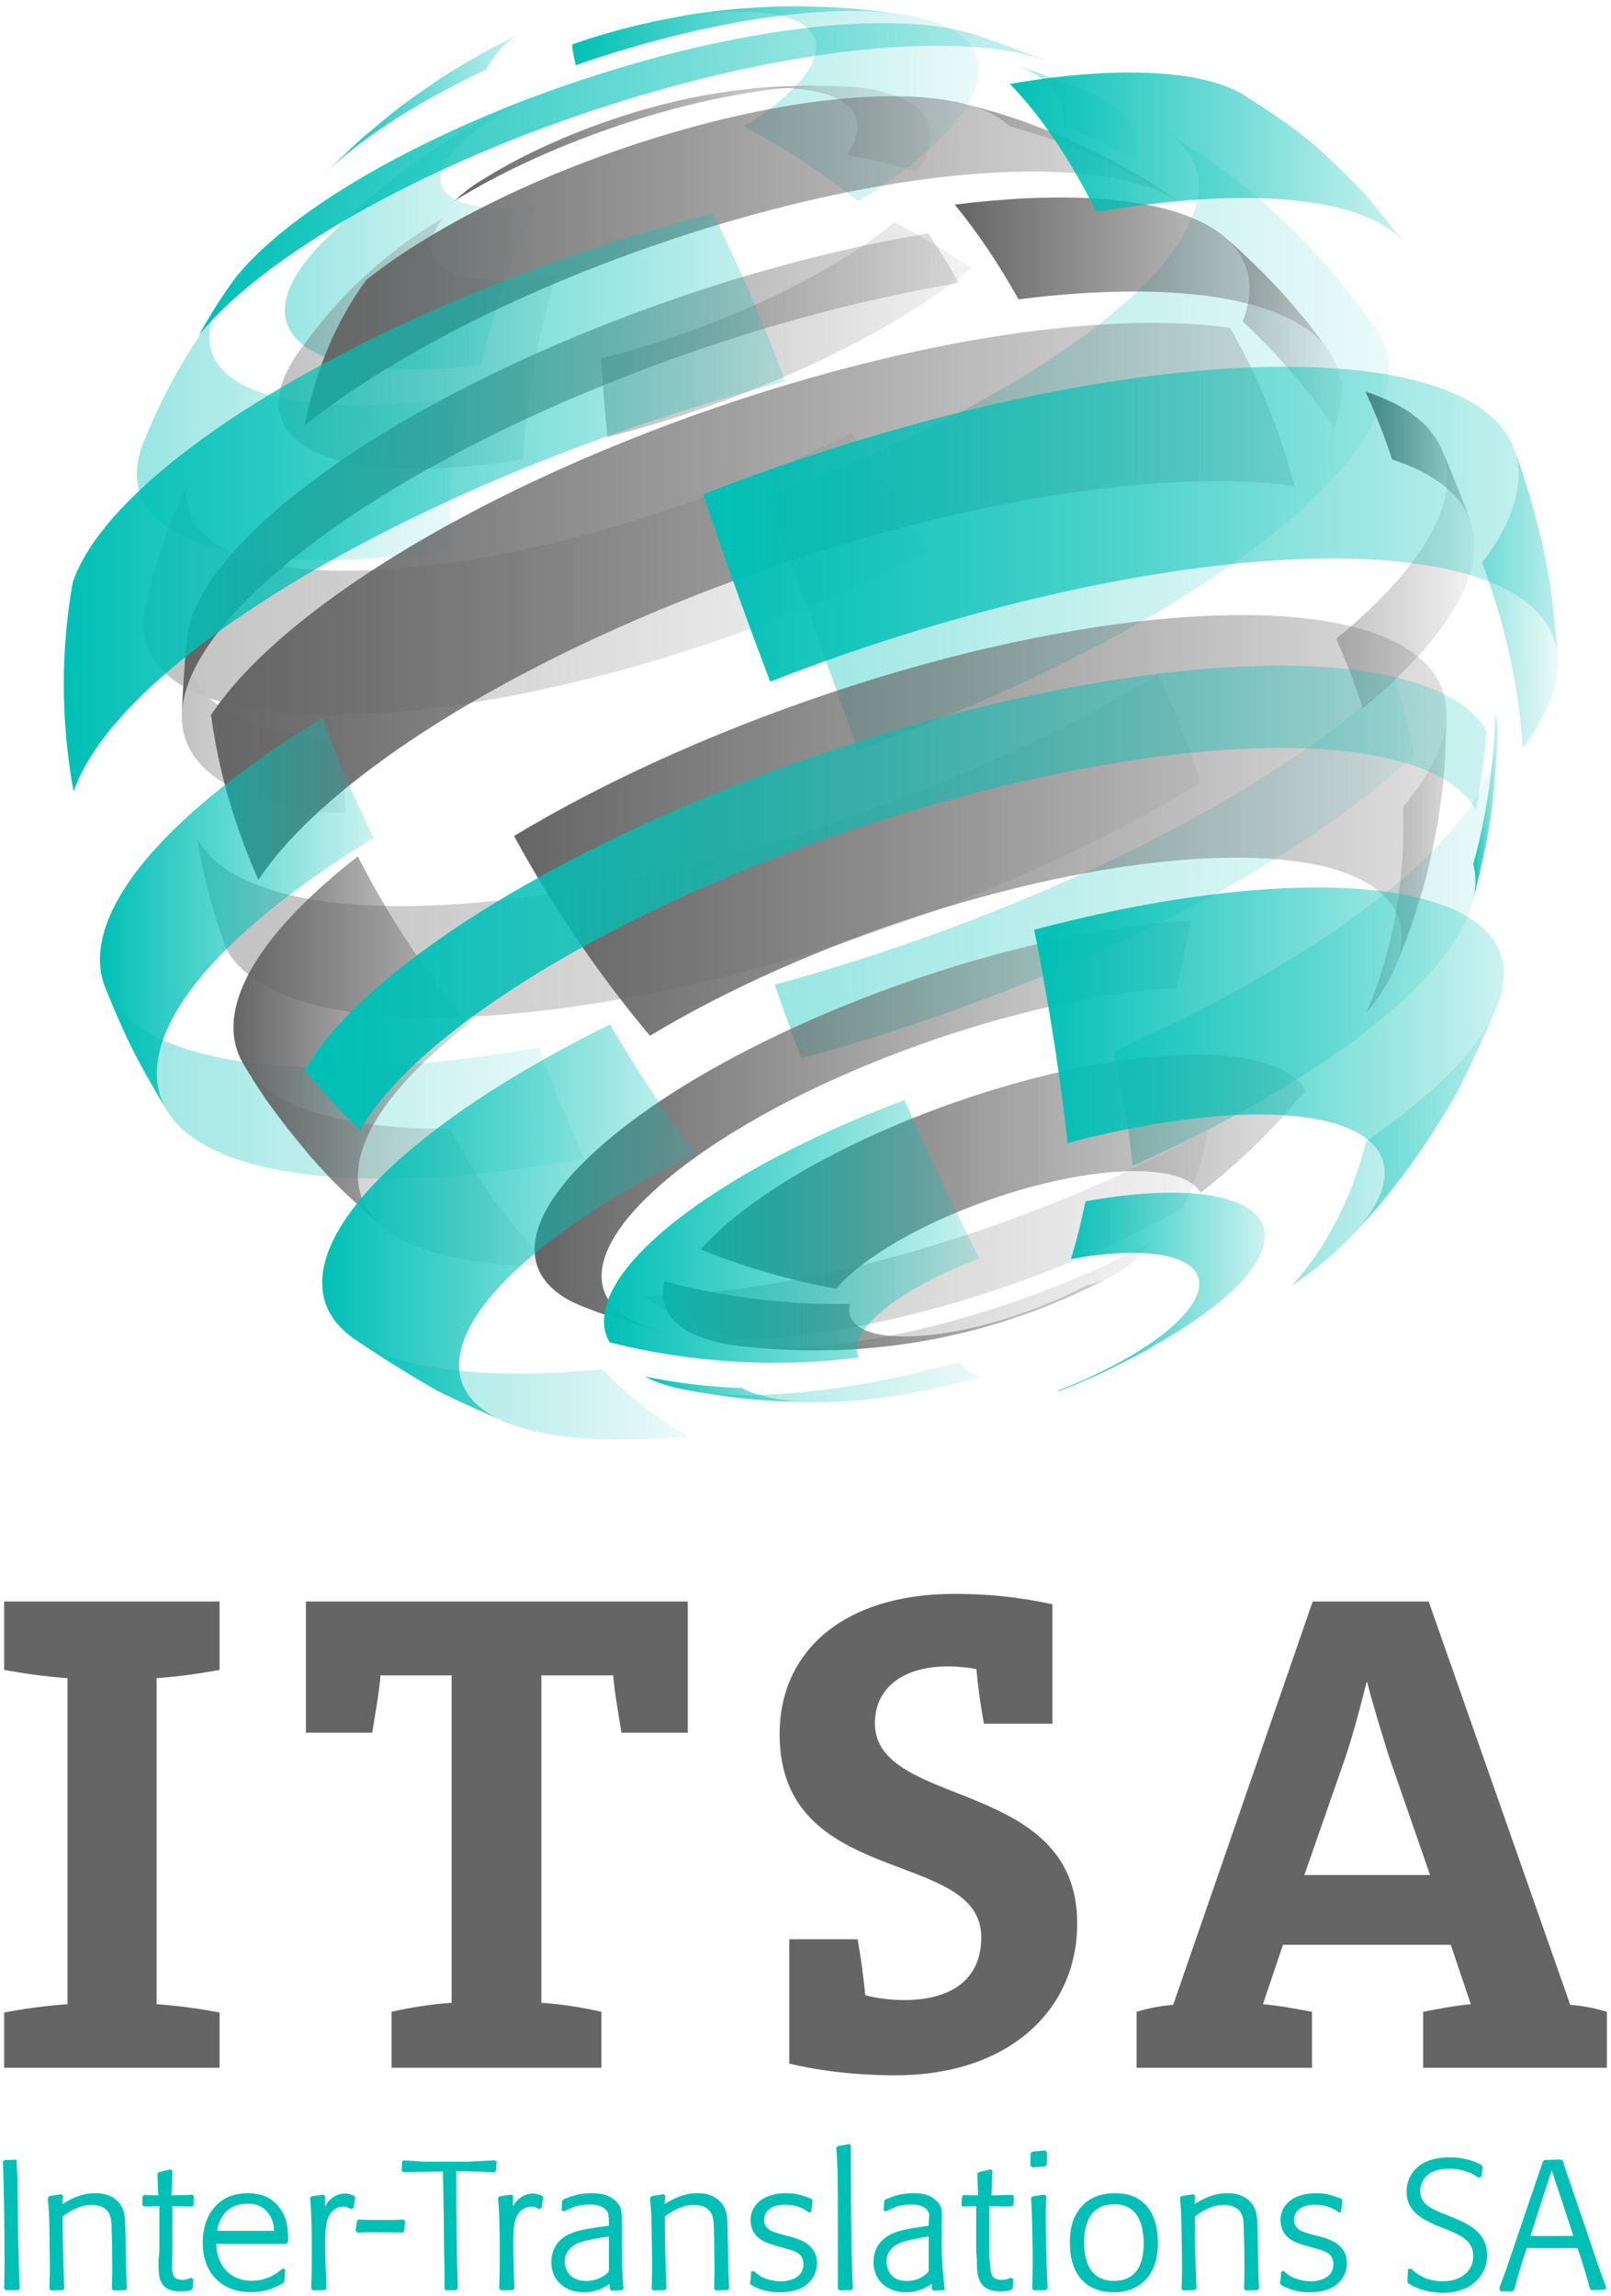 <?xml version="1.0" encoding="utf-8"?>
<!-- Generator: Adobe Illustrator 16.0.3, SVG Export Plug-In . SVG Version: 6.00 Build 0)  -->
<!DOCTYPE svg PUBLIC "-//W3C//DTD SVG 1.1//EN" "http://www.w3.org/Graphics/SVG/1.1/DTD/svg11.dtd">
<svg version="1.1" id="Ebene_1" xmlns="http://www.w3.org/2000/svg" xmlns:xlink="http://www.w3.org/1999/xlink" x="0px" y="0px"
	 width="372.764px" height="531.084px" viewBox="0 0 372.764 531.084" enable-background="new 0 0 372.764 531.084"
	 xml:space="preserve">
<g>
	<path fill="#656565" d="M0.961,478.316v-12.781c4.154-0.807,9.861-1.602,14.653-1.922v-75.42
		c-4.792-0.321-10.499-1.117-14.653-1.918v-15.814h49.848v15.814c-4.152,0.801-9.778,1.597-14.572,1.918v75.42
		c4.794,0.32,10.419,1.115,14.572,1.922v12.781H0.961L0.961,478.316z"/>
	<path fill="#656565" d="M143.802,400.819c-0.795-4.953-1.597-9.268-1.915-13.262h-16.619v75.735
		c4.792,0.319,9.747,1.115,13.898,2.081v12.941H90.596v-12.941c4.149-0.966,9.104-1.762,13.896-2.081v-75.735H88.039
		c-0.318,3.994-1.12,8.309-1.918,13.262h-15.34v-30.358h88.363v30.358H143.802L143.802,400.819z"/>
	<path fill="#656565" d="M207.235,480.067c-8.787,0-17.256-0.957-24.612-2.714v-28.763h15.825c0.792,4.634,1.435,9.269,1.755,12.945
		c2.397,0.637,5.591,1.117,9.107,1.117c10.227,0,17.737-4.312,17.737-14.542c0-20.771-46.656-11.021-46.656-46.977
		c0-19.178,14.859-32.435,40.421-32.435c8.148,0,15.183,0.795,22.69,2.396v27.638h-15.819c-0.796-4.149-1.438-8.942-1.755-12.617
		c-1.441-0.317-4.155-0.64-6.554-0.64c-11.185,0-16.936,5.596-16.936,13.103c0,19.974,46.813,12.466,46.813,46.336
		C249.254,465.211,233.12,480.067,207.235,480.067z"/>
	<path fill="#656565" d="M329.297,478.316v-12.941c3.36-0.646,7.354-1.44,11.024-1.762l-4.632-13.743h-38.826l-4.63,13.743
		c3.674,0.32,7.988,1.115,11.341,1.762v12.941h-40.585v-12.941c2.56-0.803,5.755-1.44,8.471-1.598l32.28-93.316h26.842
		l32.753,93.316c2.715,0.156,5.913,0.795,8.468,1.598v12.941H329.297z M321.309,406.092c-1.754-5.752-3.509-11.188-4.945-16.938
		H316.2c-1.438,5.751-2.875,11.188-4.797,17.095l-9.587,27.487H330.9L321.309,406.092z"/>
</g>
<g opacity="0.4">
	
		<linearGradient id="SVGID_1_" gradientUnits="userSpaceOnUse" x1="68.23" y1="297.113" x2="-9.265" y2="297.113" gradientTransform="matrix(1 0 0 -1 91.04 618.424)">
		<stop  offset="0" style="stop-color:#00C0B6;stop-opacity:0.2"/>
		<stop  offset="1" style="stop-color:#00C0B6"/>
	</linearGradient>
	<path fill="url(#SVGID_1_)" d="M101.239,321.744c5.045,2.44,11.828,5.594,17.008,7.733c9.313,3.48,23.557,4.449,41.023,2.72
		c-6.863-3.781-13.573-8.97-19.973-15.474c-26.725,2.646-47.267,0.115-57.522-7.137C87.482,313.439,95.151,318.527,101.239,321.744"
		/>
	
		<linearGradient id="SVGID_2_" gradientUnits="userSpaceOnUse" x1="44.225" y1="368.039" x2="-66.816" y2="368.039" gradientTransform="matrix(1 0 0 -1 91.04 618.424)">
		<stop  offset="0" style="stop-color:#00C0B6;stop-opacity:0.2"/>
		<stop  offset="1" style="stop-color:#00C0B6"/>
	</linearGradient>
	<path fill="url(#SVGID_2_)" d="M38.966,257.453c9.963,15.312,46.854,19.407,96.3,10.678c-3.723-7.918-7.263-16.543-10.563-25.828
		c-54.061,9.545-93.5,4.15-100.479-14.185C29.72,241.033,31.996,246.377,38.966,257.453"/>
	
		<linearGradient id="SVGID_3_" gradientUnits="userSpaceOnUse" x1="255.514" y1="398.63" x2="166.706" y2="398.63" gradientTransform="matrix(1 0 0 -1 91.04 618.424)">
		<stop  offset="0" style="stop-color:#00C0B6;stop-opacity:0.2"/>
		<stop  offset="1" style="stop-color:#00C0B6"/>
	</linearGradient>
	<path fill="url(#SVGID_3_)" d="M262.066,269.649c41.763-18.571,72.909-41.683,78.458-60.224c1.034-4.215,2.496-9.818,3.335-14.075
		c2.352-15.778,2.442-16.395,2.696-25.411c-0.027,1.074-0.147,2.183-0.362,3.324c-3.996,21.152-39.783,48.299-88.446,69.939
		C259.855,252.9,261.293,261.758,262.066,269.649"/>
	
		<linearGradient id="SVGID_4_" gradientUnits="userSpaceOnUse" x1="135.442" y1="594.434" x2="52.247" y2="594.434" gradientTransform="matrix(1 0 0 -1 91.04 618.424)">
		<stop  offset="0" style="stop-color:#00C0B6;stop-opacity:0.2"/>
		<stop  offset="1" style="stop-color:#00C0B6"/>
	</linearGradient>
	<path fill="url(#SVGID_4_)" d="M198.629,46.53c15.612-9.575,26.043-19.703,27.643-28.166c1.521-8.056-5.231-13.167-17.53-15.025
		l-6.725-0.901c-9.988-0.873-10.586-0.925-17.093-0.985c-8.419,0.142-8.58,0.144-13.251,0.512c-7.18,0.706-7.18,0.706-10.882,1.262
		c-6.219,1.041-6.219,1.041-9.433,1.726c-2.428,0.557-5.658,1.334-8.07,1.954c27.094-7.311,47.41-4.963,45.47,5.309
		c-0.969,5.115-7.271,11.236-16.708,17.023C180.96,33.83,189.883,39.659,198.629,46.53"/>
	
		<linearGradient id="SVGID_5_" gradientUnits="userSpaceOnUse" x1="14.869" y1="517.131" x2="-59.375" y2="517.131" gradientTransform="matrix(1 0 0 -1 91.04 618.424)">
		<stop  offset="0" style="stop-color:#00C0B6;stop-opacity:0.2"/>
		<stop  offset="1" style="stop-color:#00C0B6"/>
	</linearGradient>
	<path fill="url(#SVGID_5_)" d="M32.794,103.415c-0.355,1.032-0.63,2.051-0.818,3.051c-3.733,19.762,26.656,27.373,72.257,20.714
		c-0.157-12.206,0.406-24.066,1.678-35.315c-36.105,5.272-60.169-0.754-57.213-16.4c0.149-0.793,0.366-1.599,0.646-2.416
		C42.531,82.453,36.972,92.651,32.794,103.415"/>
	
		<linearGradient id="SVGID_6_" gradientUnits="userSpaceOnUse" x1="135.91" y1="298.682" x2="68.043" y2="298.682" gradientTransform="matrix(1 0 0 -1 91.04 618.424)">
		<stop  offset="0" style="stop-color:#00C0B6;stop-opacity:0.2"/>
		<stop  offset="1" style="stop-color:#00C0B6"/>
	</linearGradient>
	<path fill="url(#SVGID_6_)" d="M170.817,323.363c9.992,0.873,10.59,0.926,17.095,0.987l3.601-0.03
		c9.855-0.203,22.027-2.08,35.438-5.752c-1.59-0.529-3.33-1.685-5.194-3.433c-25.933,7.101-48.335,9.084-62.673,6.465
		C162.599,322.158,167.277,322.996,170.817,323.363"/>
	
		<linearGradient id="SVGID_7_" gradientUnits="userSpaceOnUse" x1="172.088" y1="592.953" x2="141.142" y2="592.953" gradientTransform="matrix(1 0 0 -1 91.04 618.424)">
		<stop  offset="0" style="stop-color:#00C0B6;stop-opacity:0.2"/>
		<stop  offset="1" style="stop-color:#00C0B6"/>
	</linearGradient>
	<path fill="url(#SVGID_7_)" d="M263,36.864c0.915-6.987-3.064-12.208-10.841-15.542c-5.919-2.366-13.909-5.277-19.976-7.244
		c9.568,2.729,14.688,7.83,13.735,15.12C251.766,31.439,257.47,33.999,263,36.864"/>
	
		<linearGradient id="SVGID_8_" gradientUnits="userSpaceOnUse" x1="236.117" y1="417.648" x2="88.219" y2="417.648" gradientTransform="matrix(1 0 0 -1 91.04 618.424)">
		<stop  offset="0" style="stop-color:#00C0B6;stop-opacity:0.2"/>
		<stop  offset="1" style="stop-color:#00C0B6"/>
	</linearGradient>
	<path fill="url(#SVGID_8_)" d="M185.398,244.852c60.342-16.515,114.842-44.33,141.76-70.219c-1.091-5.904-2.552-11.89-4.4-17.934
		c-27.244,26.205-82.417,54.36-143.497,71.079C181.313,233.719,183.363,239.416,185.398,244.852"/>
	
		<linearGradient id="SVGID_9_" gradientUnits="userSpaceOnUse" x1="33.66" y1="564.849" x2="-25.106" y2="564.849" gradientTransform="matrix(1 0 0 -1 91.04 618.424)">
		<stop  offset="0" style="stop-color:#00C0B6;stop-opacity:0.2"/>
		<stop  offset="1" style="stop-color:#00C0B6"/>
	</linearGradient>
	<path fill="url(#SVGID_9_)" d="M120.914,22.93c-1.777,0.868-4.146,2.03-5.906,2.935c-5.648,3.07-5.869,3.188-8.867,5.01
		c-6.275,3.974-6.651,4.212-10.178,6.74c-7.045,5.308-7.78,5.862-12.22,9.74c-2.909,2.708-6.771,6.342-9.563,9.169
		c-4.452,4.596-7.265,9.053-8.033,13.125c-2.439,12.908,16.365,18.252,45.192,14.775c3.076-13.635,7.356-26.1,12.786-36.846
		c-14.088,1.699-23.277-0.913-22.086-7.221c1.063-5.626,10.111-12.758,22.661-18.667C123.362,21.951,122.1,22.366,120.914,22.93"/>
	
		<linearGradient id="SVGID_10_" gradientUnits="userSpaceOnUse" x1="255.383" y1="353.341" x2="207.831" y2="353.341" gradientTransform="matrix(1 0 0 -1 91.04 618.424)">
		<stop  offset="0" style="stop-color:#00C0B6;stop-opacity:0.2"/>
		<stop  offset="1" style="stop-color:#00C0B6"/>
	</linearGradient>
	<path fill="url(#SVGID_10_)" d="M298.872,297.44c5.178-3.553,9.585-7.139,13.035-10.646c1.948-2.116,4.595-4.894,6.477-7.063
		c5.647-7.01,12.055-14.954,18.533-26.576c3.063-6.025,6.879-14.199,9.508-20.427c-3.88,9.708-14.738,20.595-30.307,31.275
		C312.752,277.269,306.913,288.612,298.872,297.44"/>
	
		<linearGradient id="SVGID_11_" gradientUnits="userSpaceOnUse" x1="269.444" y1="480.101" x2="251.912" y2="480.101" gradientTransform="matrix(1 0 0 -1 91.04 618.424)">
		<stop  offset="0" style="stop-color:#00C0B6;stop-opacity:0.2"/>
		<stop  offset="1" style="stop-color:#00C0B6"/>
	</linearGradient>
	<path fill="url(#SVGID_11_)" d="M352.337,172.991c4.161-5.49,6.832-10.799,7.771-15.783c0.312-1.634,0.427-3.201,0.357-4.698
		c-0.425-4.848-0.926-11.323-1.598-16.144c-3.137-16.264-3.324-17.237-6.606-27.18l-1.984-5.529c1.162,3.04,1.428,6.436,0.72,10.176
		c-0.976,5.158-3.738,10.652-8.044,16.335c0.615,1.639,1.204,3.289,1.766,4.951C349.049,147.925,351.542,160.632,352.337,172.991"/>
	
		<linearGradient id="SVGID_12_" gradientUnits="userSpaceOnUse" x1="230.296" y1="516.803" x2="86.169" y2="516.803" gradientTransform="matrix(1 0 0 -1 91.04 618.424)">
		<stop  offset="0" style="stop-color:#00C0B6;stop-opacity:0.2"/>
		<stop  offset="1" style="stop-color:#00C0B6"/>
	</linearGradient>
	<path fill="url(#SVGID_12_)" d="M198.452,173.458c65.46-23.24,117.591-58.182,122.509-84.221c0.98-5.188,0.024-9.684-2.638-13.465
		c-3.762-4.986-8.896-11.551-12.976-16.276c-14.273-14.484-18.283-17.999-36.655-29.711c6.615,3.827,9.696,9.326,8.36,16.397
		c-4.009,21.221-46.495,49.699-99.843,68.639C184.11,133.313,191.33,153.227,198.452,173.458"/>
</g>
<g opacity="0.4">
	
		<linearGradient id="SVGID_13_" gradientUnits="userSpaceOnUse" x1="123.528" y1="485.668" x2="-57.928" y2="485.668" gradientTransform="matrix(1 0 0 -1 91.04 618.424)">
		<stop  offset="0" style="stop-color:#656565;stop-opacity:0.2"/>
		<stop  offset="1" style="stop-color:#656565"/>
	</linearGradient>
	<path fill="url(#SVGID_13_)" d="M33.283,142.015C31.159,157.42,49,166.768,84.207,165.174
		c39.671-1.796,90.511-16.993,130.362-37.428c-5.625-9.697-11.551-18.951-17.645-27.581
		c-33.769,17.314-76.846,30.192-110.461,31.714c-29.832,1.351-44.948-6.572-43.148-19.624
		C38.768,121.725,35.387,131.709,33.283,142.015"/>
	
		<linearGradient id="SVGID_14_" gradientUnits="userSpaceOnUse" x1="186.89" y1="422.731" x2="-45.394" y2="422.73" gradientTransform="matrix(1 0 0 -1 91.04 618.424)">
		<stop  offset="0" style="stop-color:#656565;stop-opacity:0.2"/>
		<stop  offset="1" style="stop-color:#656565"/>
	</linearGradient>
	<path fill="url(#SVGID_14_)" d="M52.401,219.562c5.991,10.953,25.211,17.017,56.286,15.61
		c52.411-2.374,121.901-25.242,169.244-54.152c-0.313-0.924-0.628-1.848-0.953-2.776c-2.627-7.519-5.633-14.946-8.971-22.229
		c-46.675,28.504-115.19,51.053-166.864,53.392c-30.639,1.387-49.587-4.592-55.496-15.392c1.22,7.646,3.125,15.262,5.752,22.78
		C51.724,217.723,52.058,218.645,52.401,219.562"/>
	
		<linearGradient id="SVGID_15_" gradientUnits="userSpaceOnUse" x1="219.36" y1="541.582" x2="192.318" y2="541.582" gradientTransform="matrix(1 0 0 -1 91.04 618.424)">
		<stop  offset="0" style="stop-color:#656565;stop-opacity:0.2"/>
		<stop  offset="1" style="stop-color:#656565"/>
	</linearGradient>
	<path fill="url(#SVGID_15_)" d="M308.681,98.861c2.689-6.923,2.203-12.979-1.305-17.879l-5.02-6.617
		c-9.569-10.988-10.141-11.646-16.878-17.698l-2.12-1.841c5.783,4.915,7.271,11.601,4.188,19.534
		C295.439,81.737,302.549,89.936,308.681,98.861"/>
	
		<linearGradient id="SVGID_16_" gradientUnits="userSpaceOnUse" x1="188.497" y1="332.877" x2="57.653" y2="332.877" gradientTransform="matrix(1 0 0 -1 91.04 618.424)">
		<stop  offset="0" style="stop-color:#656565;stop-opacity:0.2"/>
		<stop  offset="1" style="stop-color:#656565"/>
	</linearGradient>
	<path fill="url(#SVGID_16_)" d="M170.465,309.809c1.442-0.012,2.933-0.051,4.469-0.118c30.314-1.373,69.962-13.937,98.709-30.244
		c2.74-5.111,4.719-11.209,5.896-18.158c-36.456,20.678-86.729,36.611-125.178,38.352c-1.949,0.091-3.838,0.14-5.666,0.152
		C155.669,304.344,162.979,307.707,170.465,309.809"/>
	
		<linearGradient id="SVGID_17_" gradientUnits="userSpaceOnUse" x1="36.33" y1="348.957" x2="-34.739" y2="348.957" gradientTransform="matrix(1 0 0 -1 91.04 618.424)">
		<stop  offset="0" style="stop-color:#656565;stop-opacity:0.2"/>
		<stop  offset="1" style="stop-color:#656565"/>
	</linearGradient>
	<path fill="url(#SVGID_17_)" d="M57.127,247.463c8.35,12.559,8.675,13.051,14.538,19.863c10.07,10.692,10.462,11.11,17.099,16.647
		c6.976,5.758,20.001,9.006,38.607,8.867c-8.702-8.541-16.574-19.184-23.227-31.736c-25.869,0.193-42.147-5.434-47.843-15.014
		L57.127,247.463"/>
	
		<linearGradient id="SVGID_18_" gradientUnits="userSpaceOnUse" x1="133.758" y1="542.172" x2="48.066" y2="542.172" gradientTransform="matrix(1 0 0 -1 91.04 618.424)">
		<stop  offset="0" style="stop-color:#656565;stop-opacity:0.2"/>
		<stop  offset="1" style="stop-color:#656565"/>
	</linearGradient>
	<path fill="url(#SVGID_18_)" d="M140.586,101.08c31.539-8.021,64.444-22.823,84.213-39.068
		c-5.813-3.924-11.771-7.466-17.823-10.587c-15.937,13.091-42.451,25.022-67.868,31.485
		C139.418,88.693,139.914,94.77,140.586,101.08"/>
	
		<linearGradient id="SVGID_19_" gradientUnits="userSpaceOnUse" x1="66.135" y1="312.84" x2="43.894" y2="312.84" gradientTransform="matrix(1 0 0 -1 91.04 618.424)">
		<stop  offset="0" style="stop-color:#656565;stop-opacity:0.2"/>
		<stop  offset="1" style="stop-color:#656565"/>
	</linearGradient>
	<path fill="url(#SVGID_19_)" d="M138.667,303.67c4.504,1.465,10.538,3.342,15.114,4.562c1.075,0.256,2.206,0.479,3.395,0.676
		c-4.402-1.097-8.729-2.506-12.96-4.222c-3.542-0.577-6.64-1.395-9.281-2.424L138.667,303.67"/>
	
		<linearGradient id="SVGID_20_" gradientUnits="userSpaceOnUse" x1="250.108" y1="484.897" x2="218.14" y2="484.897" gradientTransform="matrix(1 0 0 -1 91.04 618.424)">
		<stop  offset="0" style="stop-color:#656565;stop-opacity:0.2"/>
		<stop  offset="1" style="stop-color:#656565"/>
	</linearGradient>
	<path fill="url(#SVGID_20_)" d="M314.378,160.984c0.325,0.929,0.644,1.855,0.946,2.779c20.581-16.909,28.552-31.851,25.013-42.755
		l-1.055-3.131c-1.737-4.397-4.014-10.283-5.981-14.582c5.214,10.986-2.392,26.634-24.119,44.486
		C311.082,152.115,312.819,156.518,314.378,160.984"/>
	
		<linearGradient id="SVGID_21_" gradientUnits="userSpaceOnUse" x1="-11.027" y1="450.632" x2="-48.964" y2="450.632" gradientTransform="matrix(1 0 0 -1 91.04 618.424)">
		<stop  offset="0" style="stop-color:#656565;stop-opacity:0.2"/>
		<stop  offset="1" style="stop-color:#656565"/>
	</linearGradient>
	<path fill="url(#SVGID_21_)" d="M42.079,165.286l-0.002,0.461c-0.026,12.498,13.066,20.818,37.937,22.436
		c-0.479-5.672-0.703-11.357-0.68-17.03c-25.255-1.643-37.788-10.526-36.056-23.749C42.795,152.758,42.165,159.909,42.079,165.286"
		/>
	
		<linearGradient id="SVGID_22_" gradientUnits="userSpaceOnUse" x1="175.001" y1="318.453" x2="81.059" y2="318.453" gradientTransform="matrix(1 0 0 -1 91.04 618.424)">
		<stop  offset="0" style="stop-color:#656565;stop-opacity:0.2"/>
		<stop  offset="1" style="stop-color:#656565"/>
	</linearGradient>
	<path fill="url(#SVGID_22_)" d="M195.065,312.244c7.683-0.498,7.683-0.498,11.716-1.002c6.312-0.9,6.312-0.9,9.505-1.521
		c5.479-1.146,5.479-1.146,8.181-1.834c4.923-1.323,4.923-1.323,7.427-2.104c2.366-0.771,4.709-1.615,7.069-2.402
		c4.224-1.617,4.224-1.617,7.036-2.799c4.761-2.115,4.945-2.199,7.311-3.371c1.291-0.662,3.021-1.533,4.303-2.217
		c3.252-1.758,6.066-4.26,8.43-7.441c-24.492,13.133-56.795,23.051-81.771,24.185c-4.541,0.203-8.602,0.106-12.171-0.261
		C177.804,311.969,186.427,312.707,195.065,312.244"/>
	<g>
		
			<linearGradient id="SVGID_23_" gradientUnits="userSpaceOnUse" x1="24.098" y1="577.802" x2="20.21" y2="577.802" gradientTransform="matrix(1 0 0 -1 91.04 618.424)">
			<stop  offset="0" style="stop-color:#656565;stop-opacity:0.2"/>
			<stop  offset="1" style="stop-color:#656565"/>
		</linearGradient>
		<path fill="url(#SVGID_23_)" d="M111.251,41.789c0.363-0.227,0.73-0.449,1.103-0.664c0.906-0.563,1.836-1.118,2.786-1.668
			L111.251,41.789"/>
		
			<linearGradient id="SVGID_24_" gradientUnits="userSpaceOnUse" x1="124.268" y1="588.634" x2="75.444" y2="588.634" gradientTransform="matrix(1 0 0 -1 91.04 618.424)">
			<stop  offset="0" style="stop-color:#656565;stop-opacity:0.2"/>
			<stop  offset="1" style="stop-color:#656565"/>
		</linearGradient>
		<path fill="url(#SVGID_24_)" d="M212.198,39.706c7.834-11.469,0.678-19.437-19.296-19.814c-3.357-0.023-7.836-0.037-11.192,0.07
			c-7.683,0.5-7.683,0.5-11.713,1.001l-3.512,0.487c3.467-0.527,6.83-0.874,10.021-1.018c18.923-0.857,26.146,5.657,19.479,15.416
			C201.445,36.845,206.857,38.136,212.198,39.706"/>
	</g>
	
		<linearGradient id="SVGID_25_" gradientUnits="userSpaceOnUse" x1="37.691" y1="538.977" x2="-26.54" y2="538.977" gradientTransform="matrix(1 0 0 -1 91.04 618.424)">
		<stop  offset="0" style="stop-color:#656565;stop-opacity:0.2"/>
		<stop  offset="1" style="stop-color:#656565"/>
	</linearGradient>
	<path fill="url(#SVGID_25_)" d="M71.687,77.909L69.2,81.3c-12.295,17.054-0.126,28.522,32.594,27.041
		c6.077-0.274,12.514-0.981,19.157-2.063c1.173-15.682,3.775-30.149,7.781-42.571c-3.41,0.555-6.712,0.917-9.83,1.058
		c-17.086,0.773-23.251-5.333-16.38-14.34C90.273,57.661,79.897,66.999,71.687,77.909"/>
	
		<linearGradient id="SVGID_26_" gradientUnits="userSpaceOnUse" x1="185.126" y1="581.858" x2="131.314" y2="581.858" gradientTransform="matrix(1 0 0 -1 91.04 618.424)">
		<stop  offset="0" style="stop-color:#656565;stop-opacity:0.2"/>
		<stop  offset="1" style="stop-color:#656565"/>
	</linearGradient>
	<path fill="url(#SVGID_26_)" d="M276.167,49.313c-0.726-0.707-1.534-1.381-2.428-2.019l-7.903-5.289
		c-11.676-6.703-12.896-7.404-22.214-11.349c-11.814-4.363-12.779-4.719-21.267-6.837c5.043,1.19,8.81,3.027,11.237,5.404
		C248.979,33.33,263.4,40.123,276.167,49.313"/>
	
		<linearGradient id="SVGID_27_" gradientUnits="userSpaceOnUse" x1="243.66" y1="418.904" x2="225.211" y2="418.904" gradientTransform="matrix(1 0 0 -1 91.04 618.424)">
		<stop  offset="0" style="stop-color:#656565;stop-opacity:0.2"/>
		<stop  offset="1" style="stop-color:#656565"/>
	</linearGradient>
	<path fill="url(#SVGID_27_)" d="M316.252,234.154c2.838-3.384,4.915-6.607,6.252-9.634c1.208-3.068,2.924-7.121,4.016-10.233
		c4.125-13.384,4.463-14.476,6.118-23.712c1.887-14.406,1.999-15.27,2.063-24.358l-0.005-1.329
		c0.054,6.293-3.229,13.651-10.018,21.751C325.253,203.647,322.297,219.751,316.252,234.154"/>
</g>
<g>
	
		<linearGradient id="SVGID_28_" gradientUnits="userSpaceOnUse" x1="216.336" y1="555.092" x2="129.866" y2="555.092" gradientTransform="matrix(1 0 0 -1 91.04 618.424)">
		<stop  offset="0" style="stop-color:#656565;stop-opacity:0.2"/>
		<stop  offset="1" style="stop-color:#656565"/>
	</linearGradient>
	<path fill="url(#SVGID_28_)" d="M235.653,69.243c-4.601-8.302-9.556-15.628-14.746-21.911c5.797-0.726,11.443-1.223,16.88-1.469
		c22.429-1.016,37.84,2.389,45.572,8.962l2.12,1.841c10.486,10.038,11.116,10.638,16.878,17.698l5.02,6.617
		c-6.79-9.481-24.903-14.631-53.225-13.349C248.194,67.903,242.008,68.448,235.653,69.243"/>
	
		<linearGradient id="SVGID_29_" gradientUnits="userSpaceOnUse" x1="211.027" y1="347.4" x2="71.088" y2="347.4" gradientTransform="matrix(1 0 0 -1 91.04 618.424)">
		<stop  offset="0" style="stop-color:#656565;stop-opacity:0.2"/>
		<stop  offset="1" style="stop-color:#656565"/>
	</linearGradient>
	<path fill="url(#SVGID_29_)" d="M277.82,275.903c-1.948-3.465-8.075-5.379-17.952-4.934c-19.965,0.904-47.688,11.119-61.923,22.814
		c-1.811,1.486-3.313,2.924-4.52,4.301c-10.609-1.881-21.108-4.941-31.297-9.057c2-2.281,4.495-4.666,7.494-7.131
		c23.603-19.394,69.574-36.329,102.677-37.829c16.376-0.742,26.536,2.434,29.769,8.178
		C294.978,260.904,286.862,268.858,277.82,275.903"/>
	
		<linearGradient id="SVGID_30_" gradientUnits="userSpaceOnUse" x1="17.338" y1="377.38" x2="-37.018" y2="377.38" gradientTransform="matrix(1 0 0 -1 91.04 618.424)">
		<stop  offset="0" style="stop-color:#656565;stop-opacity:0.2"/>
		<stop  offset="1" style="stop-color:#656565"/>
	</linearGradient>
	<path fill="url(#SVGID_30_)" d="M108.379,236.849c-1.024,0.801-2.027,1.603-3.008,2.407c-23.208,19.07-28.055,35.271-16.607,44.718
		c-10.715-9.555-11.355-10.129-17.099-16.647c-9.227-11.469-9.777-12.154-14.538-19.863l-0.825-1.371
		c-6.476-10.894,0.735-26.899,23.093-45.269c1.103-0.905,2.229-1.809,3.385-2.707C89.875,211.975,98.56,225.01,108.379,236.849"/>
	
		<linearGradient id="SVGID_31_" gradientUnits="userSpaceOnUse" x1="184.46" y1="357.838" x2="32.661" y2="357.838" gradientTransform="matrix(1 0 0 -1 91.04 618.424)">
		<stop  offset="0" style="stop-color:#656565;stop-opacity:0.2"/>
		<stop  offset="1" style="stop-color:#656565"/>
	</linearGradient>
	<path fill="url(#SVGID_31_)" d="M272.176,228.54c-38.159,2.201-90.229,21.556-117.146,43.673
		c-21.216,17.433-20.563,31.449-1.249,36.019c-4.563-1.271-10.626-3.048-15.114-4.562l-3.732-1.408
		c-16.576-6.456-15.22-21.346,6.833-39.465c30.729-25.248,90.171-47.341,133.733-49.855
		C274.582,218.252,273.471,223.461,272.176,228.54"/>
	
		<linearGradient id="SVGID_32_" gradientUnits="userSpaceOnUse" x1="249.297" y1="512.623" x2="224.91" y2="512.623" gradientTransform="matrix(1 0 0 -1 91.04 618.424)">
		<stop  offset="0" style="stop-color:#656565;stop-opacity:0.2"/>
		<stop  offset="1" style="stop-color:#656565"/>
	</linearGradient>
	<path fill="url(#SVGID_32_)" d="M322.126,106.297c-0.305-0.933-0.618-1.863-0.942-2.791c-1.561-4.467-3.311-8.771-5.232-12.91
		c8.896,2.854,14.735,7.19,17.352,12.699c1.851,4.351,4.362,10.139,5.98,14.582l1.055,3.131
		C338.238,114.542,332.092,109.495,322.126,106.297"/>
	
		<linearGradient id="SVGID_33_" gradientUnits="userSpaceOnUse" x1="130.852" y1="508.555" x2="-48.964" y2="508.555" gradientTransform="matrix(1 0 0 -1 91.04 618.424)">
		<stop  offset="0" style="stop-color:#656565;stop-opacity:0.2"/>
		<stop  offset="1" style="stop-color:#656565"/>
	</linearGradient>
	<path fill="url(#SVGID_33_)" d="M221.893,65.452c-54.971,9.029-119.475,35.296-155.278,64.715
		c-16.548,13.596-24.517,25.854-24.538,35.58l0.002-0.461c0.238-5.372,0.631-12.537,1.199-17.883
		c1.164-8.881,8.764-19.719,23.265-31.635c34.18-28.082,95.754-53.156,148.229-61.776C217.198,57.545,219.577,61.368,221.893,65.452
		"/>
	
		<linearGradient id="SVGID_34_" gradientUnits="userSpaceOnUse" x1="166.571" y1="314.756" x2="62.34" y2="314.756" gradientTransform="matrix(1 0 0 -1 91.04 618.424)">
		<stop  offset="0" style="stop-color:#656565;stop-opacity:0.2"/>
		<stop  offset="1" style="stop-color:#656565"/>
	</linearGradient>
	<path fill="url(#SVGID_34_)" d="M196.661,301.635c-1.23,4.922,4.021,7.963,14.881,7.472c12.176-0.552,27.921-5.388,39.86-11.787
		c2.219-0.506,4.288-1.285,6.209-2.322c-1.29,0.666-3.002,1.572-4.303,2.217c-4.813,2.299-4.813,2.299-7.311,3.371
		c-4.125,1.701-4.125,1.701-7.036,2.799c-2.22,0.787-2.22,0.787-7.069,2.402c-4.584,1.363-5.175,1.539-7.427,2.104
		c-5.268,1.263-5.366,1.287-8.181,1.834c-5.979,1.063-6.212,1.104-9.505,1.521c-7.104,0.762-7.528,0.807-11.716,1.002
		c-6.868,0.141-13.355,0.275-22.968-0.766c-13.945-1.437-20.366-7.029-18.354-15.07
		C167.603,300.074,182.055,301.891,196.661,301.635"/>
	
		<linearGradient id="SVGID_35_" gradientUnits="userSpaceOnUse" x1="101.862" y1="585.262" x2="14.117" y2="585.262" gradientTransform="matrix(1 0 0 -1 91.04 618.424)">
		<stop  offset="0" style="stop-color:#656565;stop-opacity:0.2"/>
		<stop  offset="1" style="stop-color:#656565"/>
	</linearGradient>
	<path fill="url(#SVGID_35_)" d="M105.158,46.458c1.89-1.752,3.922-3.313,6.093-4.669l3.89-2.332
		c14.699-8.501,34.302-15.42,51.346-18.006l3.512-0.487c7.089-0.758,7.513-0.804,11.713-1.001c3.357-0.067,7.835-0.132,11.192-0.07
		c-1.777-0.033-3.656-0.007-5.635,0.083C161.796,21.128,127.937,32.346,105.158,46.458"/>
	
		<linearGradient id="SVGID_36_" gradientUnits="userSpaceOnUse" x1="-19.354" y1="538.82" x2="-21.841" y2="538.82" gradientTransform="matrix(1 0 0 -1 91.04 618.424)">
		<stop  offset="0" style="stop-color:#656565;stop-opacity:0.2"/>
		<stop  offset="1" style="stop-color:#656565"/>
	</linearGradient>
	<path fill="url(#SVGID_36_)" d="M69.872,80.394C69.64,80.699,69.417,81,69.2,81.3l2.487-3.392
		C71.069,78.729,70.464,79.557,69.872,80.394"/>
	
		<linearGradient id="SVGID_37_" gradientUnits="userSpaceOnUse" x1="182.694" y1="558.113" x2="-20.556" y2="558.113" gradientTransform="matrix(1 0 0 -1 91.04 618.424)">
		<stop  offset="0" style="stop-color:#656565;stop-opacity:0.2"/>
		<stop  offset="1" style="stop-color:#656565"/>
	</linearGradient>
	<path fill="url(#SVGID_37_)" d="M70.489,98.374c2.518-12.836,7.367-24.228,14.295-33.654c27.503-21.81,79.19-40.646,116.588-42.341
		c8.465-0.382,15.484,0.145,20.983,1.442c11.807,3.239,13.042,3.578,21.267,6.837c11.943,5.375,13.479,6.065,22.214,11.349
		l7.903,5.289c-7.78-5.542-21.991-8.354-42.11-7.442C179.94,42.192,108.501,68.229,70.489,98.374"/>
	
		<linearGradient id="SVGID_38_" gradientUnits="userSpaceOnUse" x1="208.522" y1="479.307" x2="-42.217" y2="479.307" gradientTransform="matrix(1 0 0 -1 91.04 618.424)">
		<stop  offset="0" style="stop-color:#656565;stop-opacity:0.2"/>
		<stop  offset="1" style="stop-color:#656565"/>
	</linearGradient>
	<path fill="url(#SVGID_38_)" d="M299.563,112.458c-7.605-1.071-16.555-1.422-26.792-0.958
		c-62.271,2.819-148.74,34.676-193.135,71.152c-9.005,7.398-15.587,14.418-19.839,20.886c-1.651-3.703-3.156-7.485-4.503-11.34
		c-3.144-8.996-5.28-17.963-6.471-26.793c4.182-6.36,10.654-13.264,19.51-20.539c43.659-35.873,128.693-67.199,189.933-69.973
		c10.067-0.455,18.867-0.111,26.348,0.942c4.397,7.612,8.221,15.938,11.363,24.935C297.323,104.625,298.519,108.524,299.563,112.458
		"/>
	
		<linearGradient id="SVGID_39_" gradientUnits="userSpaceOnUse" x1="243.66" y1="427.486" x2="27.895" y2="427.486" gradientTransform="matrix(1 0 0 -1 91.04 618.424)">
		<stop  offset="0" style="stop-color:#656565;stop-opacity:0.2"/>
		<stop  offset="1" style="stop-color:#656565"/>
	</linearGradient>
	<path fill="url(#SVGID_39_)" d="M150.393,239.596c-11.606-13.822-22.327-29.478-31.457-46.206
		c45.1-27.227,110.642-48.677,160.178-50.919c36.137-1.635,55.454,7.324,55.582,22.416l0.005,1.329
		c-0.572,14.566-0.606,15.438-2.063,24.358c-2.938,14.037-3.114,14.877-6.118,23.712c-1.2,3.071-2.7,7.21-4.016,10.233
		c7.432-16.82-8.001-27.556-42.981-25.971C239.587,200.356,186.75,217.648,150.393,239.596"/>
</g>
<g>
	
		<linearGradient id="SVGID_40_" gradientUnits="userSpaceOnUse" x1="69.725" y1="335.184" x2="-16.494" y2="335.184" gradientTransform="matrix(1 0 0 -1 91.04 618.424)">
		<stop  offset="0" style="stop-color:#00C0B6;stop-opacity:0.2"/>
		<stop  offset="1" style="stop-color:#00C0B6"/>
	</linearGradient>
	<path fill="url(#SVGID_40_)" d="M160.765,266.883c-30.189,14.849-51.653,32.291-54.277,46.183
		c-1.437,7.604,2.962,13.127,11.759,16.413c-5.158-2.194-11.989-5.239-17.008-7.733c-5.965-3.439-13.764-8.297-19.464-12.156
		c-5.655-3.998-8.185-9.43-6.901-16.219c3.204-16.955,29.402-38.246,66.251-56.367C147.429,247.611,154.027,257.645,160.765,266.883
		"/>
	
		<linearGradient id="SVGID_41_" gradientUnits="userSpaceOnUse" x1="-4.557" y1="406.68" x2="-67.92" y2="406.68" gradientTransform="matrix(1 0 0 -1 91.04 618.424)">
		<stop  offset="0" style="stop-color:#00C0B6;stop-opacity:0.2"/>
		<stop  offset="1" style="stop-color:#00C0B6"/>
	</linearGradient>
	<path fill="url(#SVGID_41_)" d="M86.483,193.821c-28.134,17.184-46.947,35.387-49.818,50.583c-0.941,4.99-0.107,9.348,2.301,13.049
		c-7.64-13.039-9.229-15.754-14.741-29.335c-1.156-3.037-1.421-6.428-0.715-10.166c2.945-15.596,22.254-34.278,51.13-51.914
		C78.051,175.493,82.029,184.786,86.483,193.821"/>
	
		<linearGradient id="SVGID_42_" gradientUnits="userSpaceOnUse" x1="255.521" y1="431.141" x2="249.484" y2="431.141" gradientTransform="matrix(1 0 0 -1 91.04 618.424)">
		<stop  offset="0" style="stop-color:#00C0B6;stop-opacity:0.2"/>
		<stop  offset="1" style="stop-color:#00C0B6"/>
	</linearGradient>
	<path fill="url(#SVGID_42_)" d="M340.905,199.917c3.088-11.305,4.826-22.971,5.096-34.773c0.407,1.513,0.598,3.112,0.556,4.796
		c-1.038,16.273-1.06,16.583-2.696,25.411c-0.969,4.229-2.176,9.894-3.335,14.075c0.228-0.76,0.411-1.511,0.553-2.254
		C341.572,204.551,341.501,202.131,340.905,199.917"/>
	
		<linearGradient id="SVGID_43_" gradientUnits="userSpaceOnUse" x1="117.699" y1="610.164" x2="41.374" y2="610.164" gradientTransform="matrix(1 0 0 -1 91.04 618.424)">
		<stop  offset="0" style="stop-color:#00C0B6;stop-opacity:0.2"/>
		<stop  offset="1" style="stop-color:#00C0B6"/>
	</linearGradient>
	<path fill="url(#SVGID_43_)" d="M133.229,15.071c-0.731-3.019-0.979-4.674-0.707-4.847c3.323-1.155,6.743-2.218,10.221-3.17
		c0.182-0.05,0.363-0.099,0.544-0.148c2.414-0.616,5.642-1.401,8.07-1.954c6.089-1.212,6.207-1.235,9.433-1.726
		c6.833-0.917,7.101-0.954,10.882-1.262c7.984-0.488,8.462-0.518,13.251-0.512c9.484,0.258,10.477,0.285,17.093,0.985l6.725,0.901
		c-13.819-2.088-34.644-0.071-58.601,6.487C144.385,11.402,138.728,13.162,133.229,15.071"/>
	
		<linearGradient id="SVGID_44_" gradientUnits="userSpaceOnUse" x1="90.681" y1="502.195" x2="-76.281" y2="502.195" gradientTransform="matrix(1 0 0 -1 91.04 618.424)">
		<stop  offset="0" style="stop-color:#00C0B6;stop-opacity:0.2"/>
		<stop  offset="1" style="stop-color:#00C0B6"/>
	</linearGradient>
	<path fill="url(#SVGID_44_)" d="M181.722,88.237c-2.046,0.529-4.104,1.077-6.173,1.644c-78.94,21.607-147.92,62.496-158.521,93.227
		c-3.021-16.505-2.971-32.854-0.181-48.475c9.528-27.623,71.534-64.38,142.495-83.803c1.861-0.51,3.713-1.002,5.551-1.479
		C170.391,60.197,176.072,73.247,181.722,88.237"/>
	
		<linearGradient id="SVGID_45_" gradientUnits="userSpaceOnUse" x1="100.472" y1="297.032" x2="58.197" y2="297.032" gradientTransform="matrix(1 0 0 -1 91.04 618.424)">
		<stop  offset="0" style="stop-color:#00C0B6;stop-opacity:0.2"/>
		<stop  offset="1" style="stop-color:#00C0B6"/>
	</linearGradient>
	<path fill="url(#SVGID_45_)" d="M171.661,321.084c4.353,2.311,11.211,3.416,19.852,3.236l-3.601,0.03
		c-9.482-0.26-10.475-0.286-17.095-0.987c-3.523-0.5-8.23-1.133-11.733-1.763c-3.915-0.715-7.227-1.772-9.846-3.166
		C156.557,319.936,164.053,320.826,171.661,321.084"/>
	
		<linearGradient id="SVGID_46_" gradientUnits="userSpaceOnUse" x1="153.434" y1="576.945" x2="-45.034" y2="576.945" gradientTransform="matrix(1 0 0 -1 91.04 618.424)">
		<stop  offset="0" style="stop-color:#00C0B6;stop-opacity:0.2"/>
		<stop  offset="1" style="stop-color:#00C0B6"/>
	</linearGradient>
	<path fill="url(#SVGID_46_)" d="M46.007,77.606c2.536-4.681,5.388-9.169,8.539-13.436c14.434-17.969,52.709-38.668,95.613-50.413
		c31.843-8.715,58.892-10.489,74.34-6.083c6.062,1.975,14.06,4.87,19.977,7.244c-16.396-7.03-49.663-5.667-89.521,5.244
		C106.069,33.543,62.453,57.13,46.007,77.606"/>
	
		<linearGradient id="SVGID_47_" gradientUnits="userSpaceOnUse" x1="252.932" y1="410.736" x2="-20.523" y2="410.736" gradientTransform="matrix(1 0 0 -1 91.04 618.424)">
		<stop  offset="0" style="stop-color:#00C0B6;stop-opacity:0.2"/>
		<stop  offset="1" style="stop-color:#00C0B6"/>
	</linearGradient>
	<path fill="url(#SVGID_47_)" d="M341.517,187.25c-10.41-17.591-59.092-19.387-120.643-2.539
		C155.88,202.5,98.517,235.063,83.295,261.412c-4.505-4.373-8.774-8.992-12.776-13.836c16.119-27.901,76.866-62.384,145.696-81.225
		c65.18-17.841,116.733-15.938,127.759,2.688C343.529,175.161,342.705,181.241,341.517,187.25"/>
	
		<linearGradient id="SVGID_48_" gradientUnits="userSpaceOnUse" x1="29.872" y1="594.066" x2="-16.862" y2="594.066" gradientTransform="matrix(1 0 0 -1 91.04 618.424)">
		<stop  offset="0" style="stop-color:#00C0B6;stop-opacity:0.2"/>
		<stop  offset="1" style="stop-color:#00C0B6"/>
	</linearGradient>
	<path fill="url(#SVGID_48_)" d="M112.516,16.08C95.92,23.896,82.313,32.757,74.179,41.155c2.829-2.791,6.617-6.5,9.563-9.17
		c7.272-6.117,7.557-6.355,12.22-9.739c6.437-4.447,6.56-4.532,10.178-6.74c5.824-3.415,5.824-3.415,8.867-5.01
		c1.768-0.893,4.122-2.08,5.906-2.935C117.472,9.193,114.667,12.074,112.516,16.08"/>
	
		<linearGradient id="SVGID_49_" gradientUnits="userSpaceOnUse" x1="201.626" y1="319.591" x2="153.575" y2="319.591" gradientTransform="matrix(1 0 0 -1 91.04 618.424)">
		<stop  offset="0" style="stop-color:#00C0B6;stop-opacity:0.2"/>
		<stop  offset="1" style="stop-color:#00C0B6"/>
	</linearGradient>
	<path fill="url(#SVGID_49_)" d="M244.616,321.777c17.709-6.851,31.39-16.414,32.757-23.658c1.439-7.617-11.203-10.222-29.573-6.875
		c1.282-4.199,2.407-8.658,3.37-13.351c25.68-4.678,43.354-1.035,41.341,9.611c-1.094,5.791-7.814,12.646-18.002,19.24l-3.968,2.494
		c-5.801,3.401-5.801,3.401-8.872,5.01c-5.314,2.688-5.314,2.688-8.082,3.943c-5.034,2.196-5.229,2.282-7.705,3.243l-0.435,0.171
		C245.188,321.709,244.912,321.766,244.616,321.777"/>
	
		<linearGradient id="SVGID_50_" gradientUnits="userSpaceOnUse" x1="135.656" y1="333.562" x2="48.713" y2="333.562" gradientTransform="matrix(1 0 0 -1 91.04 618.424)">
		<stop  offset="0" style="stop-color:#00C0B6;stop-opacity:0.2"/>
		<stop  offset="1" style="stop-color:#00C0B6"/>
	</linearGradient>
	<path fill="url(#SVGID_50_)" d="M226.697,291.094c-15.253,5.652-27.217,13.838-28.378,19.984c-0.213,1.121-0.052,2.111,0.439,2.963
		c-19.773,2.422-39.32,1.109-57.705-3.518c-1.202-2.082-1.594-4.496-1.076-7.234c2.836-15.013,32.052-34.998,69.296-48.799
		C215.67,268.963,221.601,281.457,226.697,291.094"/>
	
		<linearGradient id="SVGID_51_" gradientUnits="userSpaceOnUse" x1="256.951" y1="372.383" x2="148.254" y2="372.383" gradientTransform="matrix(1 0 0 -1 91.04 618.424)">
		<stop  offset="0" style="stop-color:#00C0B6;stop-opacity:0.2"/>
		<stop  offset="1" style="stop-color:#00C0B6"/>
	</linearGradient>
	<path fill="url(#SVGID_51_)" d="M247.008,264.408c-1.599-14.969-4.217-31.701-7.713-49.339
		c64.774-17.094,113.048-11.256,108.386,13.43c-0.262,1.381-0.683,2.791-1.256,4.229c-2.643,6.223-6.432,14.408-9.508,20.427
		c-4.445,7.402-9.979,16.616-18.533,26.577c-1.938,2.123-4.474,5-6.477,7.063c4.589-4.666,7.491-9.192,8.271-13.319
		C323.325,256.809,290.736,252.867,247.008,264.408"/>
	
		<linearGradient id="SVGID_52_" gradientUnits="userSpaceOnUse" x1="269.425" y1="497.158" x2="71.688" y2="497.158" gradientTransform="matrix(1 0 0 -1 91.04 618.424)">
		<stop  offset="0" style="stop-color:#00C0B6;stop-opacity:0.2"/>
		<stop  offset="1" style="stop-color:#00C0B6"/>
	</linearGradient>
	<path fill="url(#SVGID_52_)" d="M178.213,157.69c-4.844-12.713-9.496-25.609-13.826-38.417c-0.563-1.662-1.115-3.31-1.657-4.94
		c15.476-6.066,31.862-11.543,48.697-16.151c73.105-20.01,130.296-16.962,138.851,5.476l1.984,5.529
		c4.709,16.026,4.988,16.985,6.606,27.18c0.533,4.838,1.313,11.286,1.598,16.144c-1.206-26.251-59.332-31.19-135.202-10.423
		C208.997,146.539,193.166,151.83,178.213,157.69"/>
	
		<linearGradient id="SVGID_53_" gradientUnits="userSpaceOnUse" x1="234.369" y1="581.561" x2="142.628" y2="581.561" gradientTransform="matrix(1 0 0 -1 91.04 618.424)">
		<stop  offset="0" style="stop-color:#00C0B6;stop-opacity:0.2"/>
		<stop  offset="1" style="stop-color:#00C0B6"/>
	</linearGradient>
	<path fill="url(#SVGID_53_)" d="M253.686,49.039c-6.201-12.466-13.021-22.458-20.018-29.633c24.583-4.229,44.042-3.29,53.693,2.294
		c13.646,8.727,16.802,11.281,28.1,22.779c3.086,3.661,7.113,8.62,9.948,12.477C317.54,45.773,290.228,42.753,253.686,49.039"/>
</g>
<g>
	<path fill="#00C0B6" d="M0.964,529.421l0.023-1.185c0.036-1.855,0.066-3.404,0.066-5.662c0-6.146-0.102-15.722-0.39-22.479
		l-0.004-0.102l0.39-0.311l2.645-0.095l0.188,0.373v0.084c0,1.641,0.181,3.28,0.17,4.919c-0.01,1.639,0.075,3.276,0.075,4.916
		c0,6.825,0.158,10.838,0.358,18.124l0.061,1.384l-0.369,0.362l-2.836,0.043L0.964,529.421z"/>
	<path fill="#00C0B6" d="M25.898,529.401l0.036-1.502c0.03-1.171,0.052-2.08,0.052-3.307c0-1.666-0.086-7.553-0.171-9.788
		c-0.037-0.834-0.106-2.389-0.992-3.405c-0.731-0.841-2.081-1.362-3.524-1.362c-3.174,0-5.677,1.855-6.806,2.716
		c0.041,7.081,0.088,8.705,0.388,16.544l0.003,0.09l-0.38,0.361l-2.723,0.087l-0.329-0.378c0,0,0.031-1.537,0.044-2.122
		c0.025-1.09,0.044-1.945,0.044-3.122c0-1.989-0.038-4.013-0.076-6.007l-0.012-0.59c-0.043-4.815-0.087-5.836-0.389-9.104
		l-0.007-0.075l0.309-0.423l2.817-0.45l0.401,0.386l-0.15,1.895c1.802-1.088,4.249-2.518,7.598-2.518c0.855,0,3.46,0,5.339,2.039
		c1.58,1.665,1.608,3.729,1.651,6.851l0.086,4.461c0.042,4.201,0.083,5.034,0.238,8.136l0.028,0.572l-0.384,0.362l-2.774,0.087
		L25.898,529.401z"/>
	<path fill="#00C0B6" d="M41.811,530.045c-5.301,0-5.137-3.607-5.137-7.096l0.208-2.19v-10.42l-3.569,0.08l-0.402-0.438l0.055-1.87
		l0.354-0.365l3.28,0.079l-0.175-5.052l0.374-0.318l2.697-0.652l0.4,0.387l-0.212,5.636l4.862-0.119l0.322,0.432l-0.091,1.97
		l-0.313,0.312l-4.583-0.081v11.018c0,1.24-0.124,2.138-0.082,3.102c0.087,1.937,0.44,2.92,2.467,2.92
		c0.765,0,1.266-0.194,1.88-0.446l0.078-0.039l0.525,0.325l-0.144,2.075l-0.39,0.483l-0.073,0.014
		C43.255,529.962,42.677,530.045,41.811,530.045z"/>
	<path fill="#00C0B6" d="M57.961,530.216c-6.715,0-11.054-4.469-11.054-11.386c0-6.987,4.068-11.503,10.363-11.503
		c3.258,0,5.589,1.04,7.335,3.272c1.973,2.512,2.032,5.446,2.074,7.589l0.002,0.086l-0.061,0.283l-0.317,0.484H50.038
		c0.042,1,0.122,2.488,0.923,4.164c1.941,4.031,5.695,4.38,7.218,4.38c3.939,0,6.179-1.951,7.135-2.766l0.11-0.114l0.573,0.334
		l-0.181,2.514l-0.266,0.546l-0.053,0.028C63.656,529.154,61.749,530.216,57.961,530.216z M63.414,516.042
		c-0.08-1-0.168-2.33-1.075-3.715c-1.742-2.598-4.134-2.57-5.156-2.57c-2.044,0-3.896,0.731-5.082,2.077
		c-1.327,1.516-1.683,3.208-1.861,4.208H63.414z"/>
	<path fill="#00C0B6" d="M72.009,529.42l0.003-0.087c0.09-2.875,0.129-4.266,0.129-7.138c0-4.449,0-9.492-0.387-13.683l-0.009-0.094
		l0.372-0.369l2.716-0.399l0.392,0.385l-0.032,2.401c0.137-0.271,0.284-0.521,0.444-0.752c0.771-1.101,2.251-2.274,4.1-2.274
		c0.692,0,1.264,0.157,2.016,0.431l0.446,0.411l-0.373,2.415l-0.518,0.376l-0.111-0.063c-0.621-0.348-1.057-0.523-1.718-0.523
		c-1.218,0-2.057,0.564-2.546,1.038c-1.418,1.38-1.668,3.533-1.668,7.549c0,2.343,0.098,5.28,0.184,7.873l0.08,2.471l-0.382,0.362
		l-2.755,0.043L72.009,529.42z"/>
	<path fill="#00C0B6" d="M82.269,515.937l0.019-0.092c0.172-0.832,0.213-1.03,0.256-1.946l0.004-0.078l0.42-0.403l0.087,0.005
		c2.202,0.121,4.322,0.121,6.567,0.121c1.895,0,2.662-0.047,3.615-0.121l0.08-0.006l0.452,0.366l-0.283,2.369l-0.379,0.313
		l-0.34-0.012c-1.083-0.039-1.939-0.07-6.218-0.07c-1.749,0-2.113,0-3.752,0.08l-0.102,0.005L82.269,515.937z"/>
	<path fill="#00C0B6" d="M102.882,529.431v-0.094c0-4.703-0.17-8.939-0.17-13.154c0-4.473-0.168-8.936-0.217-13.875l-9.105,0.164
		l-0.473-0.363l0.176-2.263l0.427-0.116l4.51,0.313h10.246l6.253-0.311l0.397,0.227l-0.186,2.252l-0.388,0.287l-1.54-0.075
		c-2.16-0.092-3.479-0.152-7.237-0.154c0,11.97,0.041,15.046,0.347,26.986l0.002,0.077l-0.368,0.419l-2.499,0.043L102.882,529.431z"
		/>
	<path fill="#00C0B6" d="M115.502,529.419l0.003-0.086c0.082-2.712,0.127-4.206,0.127-7.138c0-4.449,0-9.492-0.386-13.683
		l-0.009-0.095l0.374-0.368l2.714-0.399l0.391,0.386l-0.033,2.403c0.137-0.273,0.286-0.522,0.445-0.755
		c0.77-1.1,2.25-2.274,4.1-2.274c0.695,0,1.266,0.157,2.016,0.432l0.375,0.339l0.074,0.071l-0.376,2.415l-0.517,0.376l-0.112-0.063
		c-0.621-0.348-1.056-0.523-1.717-0.523c-1.214,0-2.053,0.564-2.543,1.038c-1.417,1.377-1.667,3.53-1.667,7.549
		c0,2.336,0.096,5.266,0.181,7.85l0.079,2.493l-0.378,0.363l-2.76,0.043L115.502,529.419z"/>
	<path fill="#00C0B6" d="M135.116,530.259c-4.516,0-7.55-2.833-7.55-7.051c0-2.069,0.845-3.979,2.318-5.24
		c2.015-1.746,5.119-2.245,7.45-2.609l3.547-0.522v-0.378c0-0.995,0.015-2.031-0.281-2.688c-0.277-0.539-1.192-1.815-4.011-1.815
		c-2.751,0-4.009,0.568-6.035,1.575l-0.077,0.044l-0.548-0.271l0.147-2.171l0.284-0.384l0.055-0.021c1.77-0.69,3.589-1.4,6.474-1.4
		c2.721,0,4.544,0.667,5.794,2.04c1.306,1.399,1.198,2.383,1.198,6.521v2.608c0,5.557,0.105,6.806,0.351,10.514l0.076,0.315
		l-0.342,0.42l-2.439,0.136l-0.425-0.356l-0.037-1.2C139.142,529.626,137.195,530.259,135.116,530.259z M138.866,517.64
		c-3.869,0.729-5.125,1.067-6.27,1.9c-1.262,0.923-1.93,2.178-1.93,3.539c0,2.19,1.458,4.549,4.829,4.549
		c2.778,0,4.386-1.138,5.386-2.165v-8.125L138.866,517.64z"/>
	<path fill="#00C0B6" d="M165.245,529.401l0.034-1.519c0.028-1.162,0.049-2.068,0.049-3.29c0-1.705-0.082-7.553-0.169-9.788
		c-0.041-0.895-0.109-2.392-0.989-3.405c-0.732-0.841-2.084-1.362-3.527-1.362c-3.164,0-5.674,1.855-6.806,2.716
		c0.042,7.103,0.089,8.726,0.386,16.544l0.003,0.089l-0.378,0.362l-2.72,0.087l-0.331-0.378l0.04-1.903
		c0.027-1.197,0.047-2.086,0.047-3.341c0-2.186-0.042-4.412-0.085-6.597c-0.045-4.852-0.089-5.872-0.389-9.104l-0.007-0.076
		l0.312-0.422l2.817-0.45l0.398,0.386l-0.148,1.896c1.801-1.087,4.248-2.519,7.598-2.519c0.856,0,3.462,0,5.338,2.039
		c1.582,1.666,1.61,3.731,1.651,6.856l0.089,4.455c0.039,4.103,0.082,4.987,0.224,7.919l0.038,0.788l-0.378,0.363l-2.776,0.087
		L165.245,529.401z"/>
	<path fill="#00C0B6" d="M180.404,530.259c-3.468,0-5.542-1.127-6.54-1.669l-0.288-0.397l-0.045-0.069l0.017-0.08
		c0.201-0.979,0.212-1.294,0.246-2.229l0.012-0.313l0.587-0.211l0.089,0.081c0.712,0.647,1.158,1.034,2.026,1.435
		c1.787,0.819,3.502,0.908,4.156,0.908c2.42,0,5.247-1.025,5.247-3.919c0-2.537-1.855-3.049-4.422-3.756l-2.092-0.596
		c-2.281-0.678-5.725-1.703-5.725-5.99c0-3.049,2.563-6.125,8.286-6.125c2.375,0,3.807,0.542,5.465,1.17l0.335,0.126l0.247,0.414
		l-0.323,2.623l-0.43,0.17l-0.089-0.065c-1.04-0.759-2.747-1.768-5.547-1.768c-3.553,0-4.819,1.828-4.819,3.539
		c0,0.932,0.438,1.521,0.77,1.884c0.716,0.699,1.554,0.939,3.39,1.467l2.35,0.618c1.615,0.478,5.728,1.693,5.728,5.951
		C189.035,526.744,186.768,530.259,180.404,530.259z"/>
	<path fill="#00C0B6" d="M193.882,529.422v-12.989c0-12.336,0.016-14.164-0.377-19.568l0.023-0.094l0.386-0.358l2.73-0.443
		l0.237,0.379v0.087c0,4.571,0.027,7.147,0.027,11.263c0,8.015,0.141,14.755,0.43,21.599l0.044,0.09l-0.36,0.363l-2.718,0.044
		L193.882,529.422z"/>
	<path fill="#00C0B6" d="M209.653,530.259c-4.517,0-7.551-2.833-7.551-7.051c0-2.067,0.844-3.978,2.317-5.239
		c2.015-1.748,4.851-2.246,7.183-2.61l3.279-0.522v-0.378c0-1.046,0.277-2.042-0.012-2.688c-0.352-0.671-1.174-1.815-3.884-1.815
		c-2.749,0-3.938,0.568-5.962,1.575l-0.044,0.044l-0.53-0.271l0.151-2.172l0.291-0.384l0.056-0.021c1.775-0.691,3.594-1.4,6.479-1.4
		c2.724,0,4.275,0.668,5.52,2.041c1.309,1.398,0.935,2.382,0.935,6.521v2.608c0,5.593,0.375,6.853,0.625,10.59l0.203,0.239
		l-0.275,0.42l-2.405,0.136l-0.413-0.355l-0.022-1.2C213.67,529.626,211.73,530.259,209.653,530.259z M213.132,517.64
		c-3.867,0.729-4.988,1.067-6.135,1.9c-1.259,0.912-1.861,2.169-1.861,3.539c0,2.19,1.222,4.549,4.592,4.549
		c2.773,0,4.154-1.138,5.154-2.165v-8.125L213.132,517.64z"/>
	<path fill="#00C0B6" d="M231.54,530.045c-5.302,0-5.501-3.607-5.501-7.096l-0.157-2.19v-10.42l-3.207,0.08l-0.215-0.439
		l0.139-1.869l0.405-0.365l3.303,0.079l-0.167-5.053l0.383-0.318l2.699-0.651l0.402,0.387l-0.211,5.636l4.865-0.119l0.322,0.432
		l-0.092,1.97l-0.678,0.312l-4.949-0.081v11.018c0,1.24,0.241,2.138,0.282,3.102c0.089,1.937,0.624,2.92,2.649,2.92
		c0.764,0,1.335-0.186,1.974-0.446l0.122-0.039l0.549,0.325l-0.137,2.075l-0.382,0.483l-0.069,0.014
		C232.96,529.966,232.41,530.045,231.54,530.045z"/>
	<path fill="#00C0B6" d="M238.882,529.469v-0.088c0-2.771,0.07-4.032,0.07-5.333c0-2.909-0.026-10.244-0.377-15.54l-0.002-0.092
		l0.376-0.366l2.764-0.399l0.389,0.389l-0.003,0.088c-0.088,1.941-0.131,2.899-0.131,4.528c0,5.032,0.15,10.787,0.436,16.64
		l0.004,0.091l-0.385,0.364l-2.774,0.043L238.882,529.469z M238.409,500.925l0.053-2.773l0.449-0.445l2.938-0.268l0.424,0.47
		l-0.047,2.761l-0.404,0.451l-2.934,0.262L238.409,500.925z"/>
	<path fill="#00C0B6" d="M257.743,530.259c-6.477,0-10.191-4.166-10.191-11.429c0-2.902,0.491-5.07,1.544-6.823
		c1.836-3.104,4.833-4.68,8.907-4.68c8.469,0,9.856,7.049,9.931,11.25c0.039,3.875-0.967,6.875-2.992,8.921
		C262.682,529.779,259.78,530.259,257.743,530.259z M257.786,509.91c-5.736,0-6.939,4.828-6.939,8.878c0,5.7,2.434,8.84,6.854,8.84
		c2.034,0,3.646-0.59,4.789-1.753c1.484-1.511,2.206-3.964,2.147-7.29c-0.054-1.771-0.332-3.433-0.765-4.557
		C262.317,509.91,258.907,509.91,257.786,509.91z"/>
	<path fill="#00C0B6" d="M287.866,529.401l0.036-1.664c0.026-1.094,0.047-1.976,0.047-3.145c0-1.721-0.082-7.577-0.171-9.788
		c-0.038-0.894-0.105-2.391-0.988-3.405c-0.734-0.841-2.087-1.362-3.529-1.362c-3.167,0-5.674,1.855-6.805,2.716
		c0.043,6.944,0.079,8.524,0.389,16.544l0.004,0.089l-0.379,0.362l-2.723,0.087l-0.332-0.377l0.041-1.922
		c0.027-1.189,0.047-2.075,0.047-3.323c0-2.145-0.041-4.344-0.087-6.597c-0.04-4.804-0.084-5.824-0.389-9.104l-0.007-0.076
		l0.312-0.422l2.817-0.45l0.397,0.386l-0.148,1.896c1.801-1.086,4.247-2.519,7.597-2.519c0.856,0,3.464,0,5.339,2.039
		c1.577,1.662,1.608,3.72,1.655,6.834l0.085,4.478c0.043,4.182,0.083,5.011,0.232,8.094l0.029,0.613l-0.379,0.363l-2.776,0.087
		L287.866,529.401z"/>
	<path fill="#00C0B6" d="M303.023,530.259c-3.467,0-5.544-1.127-6.542-1.669l-0.287-0.398l-0.044-0.068l0.016-0.08
		c0.196-0.964,0.21-1.273,0.25-2.188l0.017-0.354l0.582-0.212l0.089,0.082c0.708,0.646,1.152,1.032,2.025,1.435
		c1.783,0.819,3.501,0.908,4.157,0.908c2.422,0,5.248-1.025,5.248-3.919c0-2.536-1.856-3.048-4.425-3.756l-2.094-0.596
		c-2.281-0.678-5.725-1.703-5.725-5.99c0-3.049,2.563-6.125,8.291-6.125c2.374,0,3.805,0.541,5.462,1.169l0.336,0.126l0.249,0.415
		l-0.332,2.622l-0.424,0.172l-0.09-0.066c-0.597-0.438-2.415-1.768-5.548-1.768c-3.554,0-4.818,1.828-4.818,3.539
		c0,0.939,0.441,1.524,0.772,1.883c0.721,0.703,1.563,0.944,3.411,1.475l2.326,0.611c1.615,0.478,5.732,1.693,5.732,5.951
		C311.659,526.744,309.39,530.259,303.023,530.259z"/>
	<path fill="#00C0B6" d="M333.827,530.38c-2.201,0-5.602-0.572-7.941-2.181l-0.05-0.035l-0.188-0.476l0.162-2.803l0.682-0.13
		l0.376,0.34c0.392,0.358,0.761,0.697,1.401,1.091c1.542,0.984,3.501,1.526,5.519,1.526c4.251,0,7.107-2.353,7.107-5.854
		c0-3.255-2.49-4.584-5.498-5.869l-3.456-1.383c-2.753-1.278-6.485-3.011-6.485-7.625c0-2.521,1.229-4.86,3.29-6.263
		c1.698-1.127,3.885-1.674,6.686-1.674c4.013,0,6.381,1.24,7.272,1.707l0.372,0.455l-0.28,2.251l-0.627,0.298l-0.183-0.109
		c-1.473-0.879-3.306-1.974-6.643-1.974c-6.397,0-6.722,4.283-6.722,5.141c0,2.949,2.334,4.081,5.631,5.359l3.071,1.264
		c2.541,1.15,6.783,3.072,6.783,8.297C344.107,525.897,340.89,530.38,333.827,530.38z"/>
	<path fill="#00C0B6" d="M367.892,529.389l-0.128-0.387c-0.926-3.396-1.205-4.335-2.468-8.171l-0.296-0.789H354.03l-0.724-0.049
		l-0.474,1.341c-1.217,3.807-1.475,4.61-2.376,8.042l-0.019,0.205l-0.46,0.461h-2.726l-0.323-0.704l0.033-0.161
		c1.546-4.115,1.957-5.341,3.372-9.574l6.661-19.563l0.312-0.342l0.057-0.059l3.819-0.088l0.405,0.28l2.359,7.003l3.201,9.328
		c2.09,6.305,2.763,8.239,4.5,12.942l0.037,0.101l-0.339,0.464l-3.132,0.084L367.892,529.389z M354.128,517.209
		c1.549,0.033,3.104,0.033,4.659,0.033c0.917,0,1.802-0.01,2.699-0.019c0.834-0.01,1.677-0.019,2.562-0.021l-5-15.215
		L354.128,517.209z"/>
</g>
</svg>
